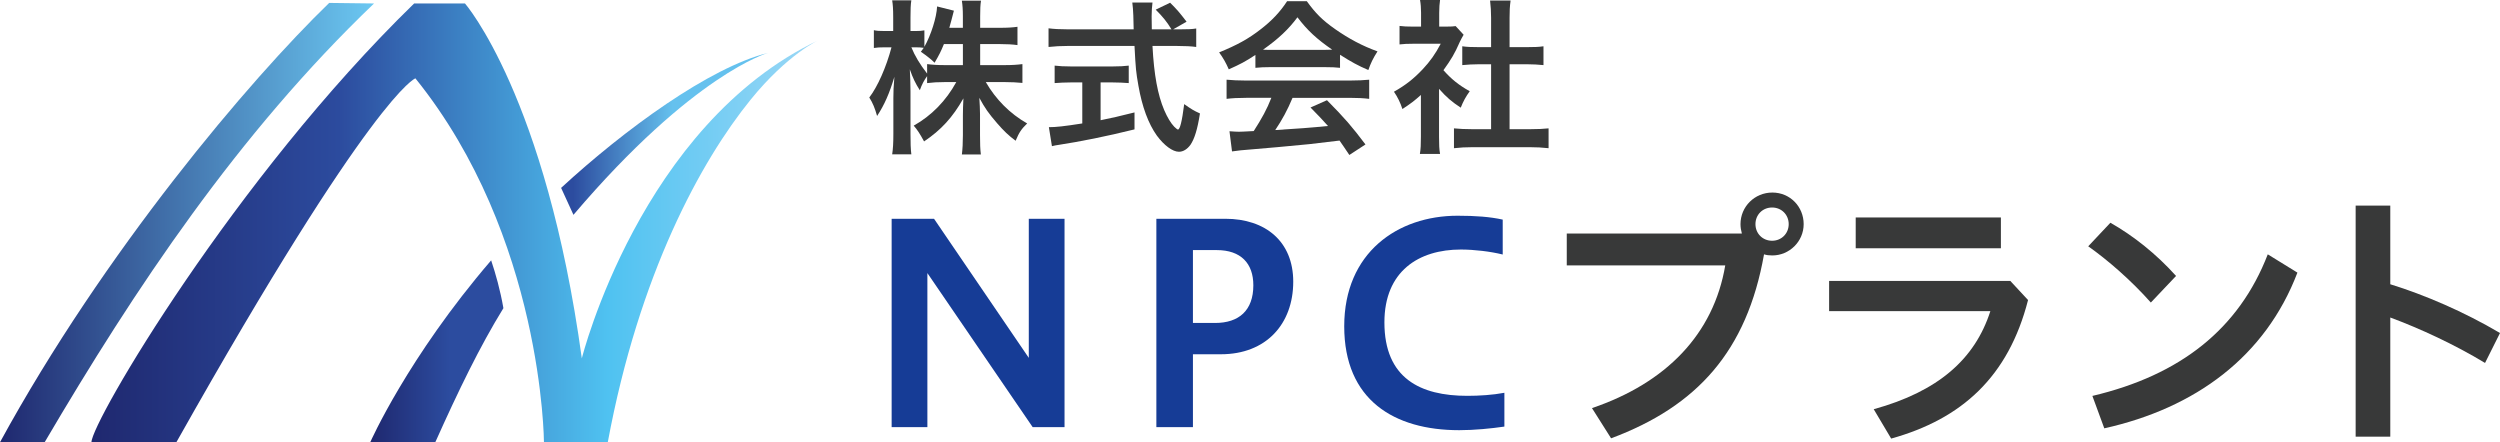 <?xml version="1.0" encoding="UTF-8"?>
<svg id="_レイヤー_2" data-name="レイヤー_2" xmlns="http://www.w3.org/2000/svg" xmlns:xlink="http://www.w3.org/1999/xlink" viewBox="0 0 4538.02 802.75">
  <defs>
    <style>
      .cls-1 {
        fill: url(#_名称未設定グラデーション_2);
      }

      .cls-2 {
        fill: #383939;
      }

      .cls-3 {
        fill: url(#_名称未設定グラデーション_4);
      }

      .cls-4 {
        fill: url(#_名称未設定グラデーション_3);
      }

      .cls-5 {
        fill: #163c96;
      }

      .cls-6 {
        fill: url(#_名称未設定グラデーション_2-2);
      }
    </style>
    <linearGradient id="_名称未設定グラデーション_4" data-name="名称未設定グラデーション 4" x1="0" y1="404.02" x2="678.96" y2="404.02" gradientUnits="userSpaceOnUse">
      <stop offset="0" stop-color="#1f286f"/>
      <stop offset="1" stop-color="#6bc8f2"/>
    </linearGradient>
    <linearGradient id="_名称未設定グラデーション_3" data-name="名称未設定グラデーション 3" x1="166" y1="404.52" x2="1486.18" y2="404.52" gradientUnits="userSpaceOnUse">
      <stop offset="0" stop-color="#1f286f"/>
      <stop offset=".34" stop-color="#2c4b9e"/>
      <stop offset=".71" stop-color="#4fc2f1"/>
      <stop offset="1" stop-color="#9cd8f6"/>
    </linearGradient>
    <linearGradient id="_名称未設定グラデーション_2" data-name="名称未設定グラデーション 2" x1="672.08" y1="637.69" x2="1394.02" y2="637.69" gradientUnits="userSpaceOnUse">
      <stop offset="0" stop-color="#1f286f"/>
      <stop offset=".2" stop-color="#2c4c9f"/>
      <stop offset=".51" stop-color="#2c4c9f"/>
      <stop offset=".76" stop-color="#65c1ee"/>
    </linearGradient>
    <linearGradient id="_名称未設定グラデーション_2-2" data-name="名称未設定グラデーション 2" x1="672.08" y1="243.01" x2="1394.02" y2="243.01" xlink:href="#_名称未設定グラデーション_2"/>
  </defs>
  <g id="_レイヤー_2-2" data-name="レイヤー_2">
    <g>
      <path class="cls-5" d="M1618.51,775.34v-378.22h76.95l172.01,252.48v-252.48h64.88v378.22h-57.84l-191.12-279.64v279.64h-64.89Z"/>
      <path class="cls-5" d="M2099.04,775.34v-378.22h125.23c72.93,0,123.23,41.24,123.23,114.17,0,76.94-49.29,131.77-131.27,131.77h-50.8v132.28h-66.39ZM2165.42,453.96v132.28h40.24c43.25,0,69.41-22.63,69.41-68.4,0-39.74-22.63-63.88-66.4-63.88h-43.25Z"/>
      <path class="cls-5" d="M2730.76,774.34c-24.15,3.52-54.32,6.53-81.98,6.53-118.2,0-208.73-54.82-208.73-188.61s97.08-200.67,205.71-200.67c32.69,0,59.35,2.01,81.98,7.04v63.37c-22.13-5.53-51.8-9.05-75.95-9.05-76.44,0-138.81,39.23-138.81,132.28,0,101.6,65.39,133.28,150.39,133.28,21.63,0,46.27-1.52,67.4-5.54v61.37Z"/>
      <path class="cls-2" d="M3161.87,423.94c-1.52-5.53-2.52-11.06-2.52-17.1,0-31.68,25.66-57.33,57.84-57.33s56.83,25.65,56.83,57.33-26.16,56.84-56.83,56.84c-5.53,0-10.57-.5-15.1-2.02-31.17,175.54-121.21,275.62-277.62,333.96l-34.7-54.82c134.79-45.77,220.79-134.29,241.91-259.02h-287.68v-57.84h317.86ZM3186.52,406.83c0,17.1,13.08,30.18,30.18,30.18s30.17-13.08,30.17-30.18-13.08-30.17-30.17-30.17-30.18,13.08-30.18,30.17Z"/>
      <path class="cls-2" d="M3681.34,544.64c-35.71,139.32-120.21,215.77-248.47,251.48l-31.68-53.31c116.68-32.19,183.58-90.53,211.74-178.05h-292.72v-54.82h328.93l32.19,34.7ZM3632.05,394.77v55.83h-263.55v-55.83h263.55Z"/>
      <path class="cls-2" d="M3830.8,404.33c41.74,23.64,83.49,56.83,119.2,96.57l-45.77,48.28c-35.21-39.73-77.96-76.94-113.67-102.1l40.24-42.75ZM3798.1,718.67c159.94-37.72,266.06-121.71,318.38-257.01l53.81,33.2c-58.34,152.89-185.59,245.94-350.56,282.65l-21.63-58.85Z"/>
      <path class="cls-2" d="M4338.85,515.98c61.86,19.11,133.78,49.79,199.17,88.52l-27.16,54.32c-54.82-33.19-117.68-62.36-172-82.48v216.27h-62.87v-419.46h62.87v142.84Z"/>
    </g>
    <g>
      <path class="cls-2" d="M1779.27,118.2h44.32c13.85,0,22.78-.62,32.32-1.85v34.17c-10.16-.92-19.7-1.54-32.32-1.54h-34.17c18.16,31.4,43.71,57.25,75.1,75.1-10.46,10.16-14.46,16.01-20.93,31.4-12.62-9.23-21.85-18.16-33.55-31.7-15.7-18.16-22.16-27.39-32.32-46.17.62,10.46,1.23,20.93,1.23,29.86v38.17c0,14.47.31,25.24,1.54,34.78h-34.47c1.23-9.85,1.85-21.24,1.85-35.09v-35.71c0-8.62.31-19.39.92-31.09-19.39,34.47-40.63,57.56-71.41,78.18-7.69-14.16-12.31-21.24-18.78-28.62,32.32-18.16,58.79-45.25,77.26-79.11h-20.01c-13.24,0-23.09.62-32.94,1.85v-12.62c-5.54,7.69-9.23,14.47-13.23,25.55-8-12.31-12.62-22.16-18.16-37.86.62,10.16,1.23,26.78,1.23,40.01v77.26c0,15.7.31,27.39,1.54,36.94h-34.78c1.54-9.85,2.15-21.24,2.15-36.94v-64.95c0-12,.31-20.01,1.85-38.78-8.93,29.86-17.85,50.48-31.4,71.1-4-14.16-7.7-23.39-14.16-33.55,14.77-19.08,30.78-54.79,40.32-91.11h-12c-8.93,0-14.77.31-20.01,1.23v-32.32c4.92,1.23,10.46,1.54,20.01,1.54h15.08v-24.32c0-15.7-.62-23.7-1.85-31.4h34.78c-1.23,7.7-1.54,16.93-1.54,31.09v24.62h8.93c7.7,0,11.08-.31,16.31-1.23v29.86c12-21.24,22.16-53.25,23.08-73.26l30.47,7.69c-.92,3.39-1.85,6.77-4.31,16.62-1.85,6.46-2.46,8.93-4,14.47h24.62v-20.62c0-12.62-.62-20.62-1.85-28.63h34.78c-1.23,7.39-1.54,15.7-1.54,28.32v20.93h35.4c14.78,0,23.7-.62,32.32-1.85v33.24c-8.62-1.23-18.78-1.85-32.32-1.85h-35.4v38.17ZM1713.4,80.03c-5.85,14.16-8,18.47-16.93,33.86q-7.39-7.7-24.93-20.01c2.46-3.39,3.69-4.62,5.23-7.08-4.31-.62-9.23-.92-14.77-.92h-7.7c6.46,15.7,15.08,30.16,28.62,47.71v-17.24c9.54,1.23,18.47,1.85,32.94,1.85h32.01v-38.17h-34.47Z"/>
      <path class="cls-2" d="M2142.16,53.25c14.16,0,21.85-.31,29.24-1.54v33.55c-8.31-1.23-20.32-1.85-35.09-1.85h-44.32c2.77,52.63,9.54,88.65,21.24,116.35,5.85,13.54,12.01,23.7,18.16,30.16,2.77,2.77,5.85,5.23,6.77,5.23,3.7,0,7.39-14.47,11.39-46.17,12.62,8.93,17.54,12,28.63,16.93-4.62,29.24-9.85,45.86-17.24,56.94-5.85,8-13.23,12.62-20.93,12.62-11.39,0-26.78-11.39-40.01-29.24-15.39-21.55-26.78-52.02-33.55-90.8-4.31-24.62-4.92-29.86-7.08-72.03h-120.96c-12.93,0-23.7.62-35.09,1.85v-33.86c9.23,1.23,20.62,1.85,35.09,1.85h119.43q-.62-15.7-.62-24.93c-.31-7.7-.92-18.16-1.85-23.7h36.63c-.92,7.39-1.54,16.01-1.54,24.93,0,4.92.31,13.85.31,23.7h35.7c-8.31-13.54-15.08-22.16-28.62-35.71l26.16-12.62c13.24,13.24,16.62,17.24,29.86,34.47l-24.32,13.85h12.62ZM1944.55,149.59c-11.08,0-21.55.62-30.16,1.23v-31.7c7.39.92,17.54,1.54,31.09,1.54h72.95c13.23,0,23.08-.62,30.47-1.54v31.7c-8.62-.62-18.78-1.23-30.16-1.23h-20.93v68.64c20.93-4.31,32.63-6.77,61.56-14.16v30.78c-50.79,12.62-98.5,22.16-138.82,28.32-2.77.31-5.85.92-11.08,2.15l-5.54-34.47c12.93,0,27.09-1.54,60.64-6.77v-74.49h-20.01Z"/>
      <path class="cls-2" d="M2278.82,99.73c-18.78,12.31-27.09,16.62-48.32,26.16-5.23-12-10.16-20.62-17.54-30.78,32.32-13.24,52.94-24.32,75.72-42.17,20.01-15.39,35.09-31.4,47.71-50.79h35.71c16.01,22.16,28.01,34.17,51.09,50.48,25.55,17.85,49.87,30.78,77.26,40.63-8.31,12.93-12.31,21.55-16.62,33.86-18.78-8-30.47-14.47-51.4-27.7v23.7c-8-.92-15.7-1.23-27.09-1.23h-100.65c-8.93,0-17.54.31-25.86,1.23v-23.39ZM2261.89,177.6c-15.08,0-25.55.62-35.4,1.85v-34.78c9.85.92,21.55,1.54,35.4,1.54h188.07c14.78,0,25.24-.62,35.4-1.54v34.78c-9.85-1.23-20.31-1.85-35.4-1.85h-103.73c-9.23,22.16-18.78,39.71-31.4,58.48q53.25-3.08,95.73-7.39c-9.54-10.77-14.77-16.31-31.7-33.55l29.86-13.24c32.32,32.63,45.25,47.71,69.87,80.34l-29.24,19.08c-9.85-14.77-12.93-19.08-17.85-26.16-25.24,3.08-43.4,5.23-54.48,6.46-29.86,3.08-89.57,8.31-101.57,9.23-16.93,1.23-32.01,2.77-39.09,4l-4.62-36.63c8,.62,13.24.92,17.24.92,2.46,0,11.08-.31,26.78-1.23,14.47-22.47,24.01-39.71,32.01-60.33h-45.86ZM2405.01,90.49c4.93,0,7.39,0,13.24-.31-27.7-19.08-44.94-34.78-63.1-58.79-16.01,21.55-34.47,39.09-62.48,58.79,4.92.31,7.08.31,12.31.31h100.04Z"/>
      <path class="cls-2" d="M2612.16,248.7c0,14.16.31,21.85,1.85,30.78h-36.63c1.54-9.23,1.85-17.24,1.85-31.4v-75.72c-12.01,10.77-18.47,15.7-33.55,25.55-3.69-11.39-8.93-22.16-15.39-31.4,21.24-12,35.71-23.39,52.02-40.63,13.85-14.77,22.78-27.39,32.93-46.48h-49.25c-11.08,0-17.54.31-25.55,1.23v-33.55c7.39.92,13.85,1.23,23.7,1.23h15.39v-25.24c0-8-.62-16.31-1.85-23.08h36.32c-.92,6.77-1.54,13.85-1.54,23.39v24.93h12.62c9.23,0,13.24-.31,17.24-.92l14.47,15.7c-2.77,4.62-4.31,7.7-6.77,12.62-9.54,21.85-15.7,32.01-29.86,51.71,14.16,16.01,27.7,27.09,47.71,38.17-7.08,9.85-11.7,18.16-16.31,29.86-16.01-10.47-26.16-19.08-39.4-34.17v87.42ZM2740.2,234.54h36.01c15.39,0,25.55-.62,34.78-1.54v36.01c-10.77-1.23-22.47-1.85-34.47-1.85h-103.42c-12,0-23.39.62-33.86,1.85v-36.01c9.54.92,20.01,1.54,34.47,1.54h32.93v-117.89h-22.47c-10.46,0-20.31.62-29.86,1.54v-34.17c8.62,1.23,16.62,1.54,29.86,1.54h22.47v-53.25c0-12.31-.62-19.7-1.85-31.4h37.24c-1.54,12-1.85,18.47-1.85,31.4v53.25h32.01c13.54,0,21.24-.31,29.55-1.54v34.17c-9.54-.92-19.08-1.54-29.55-1.54h-32.01v117.89Z"/>
    </g>
    <g>
      <path class="cls-3" d="M597.54,5.3C452.86,145.28,189.26,456.25,0,802.75h81.04C244.79,524.17,431.51,243.19,678.96,6.3l-81.42-1Z"/>
      <path class="cls-4" d="M166,802.75h154.15C676.99,168.68,754.03,142.2,754.03,142.2c231.8,287.22,233.36,660.55,233.36,660.55h115.86c56.76-305.75,169.44-511.03,259.29-621.79,67.24-82.89,123.63-108.25,123.63-108.25-323.84,153.67-430.05,577.81-430.05,577.81C990.72,174.47,844.05,6.3,844.05,6.3h-92.29C425.67,323.7,166,766.14,166,802.75Z"/>
      <g>
        <path class="cls-1" d="M672.08,802.75h118.07c41.82-93.3,80.68-173.6,123.64-243.37-5.72-32.71-14.02-62.33-22.25-86.76-151.57,176.3-219.46,330.13-219.46,330.13Z"/>
        <path class="cls-6" d="M1394.02,96.04c-105.92,26.15-260.38,139.03-375.5,245.02l22.42,48.92c217.94-256.29,353.08-293.93,353.08-293.93Z"/>
      </g>
    </g>
  </g>
</svg>